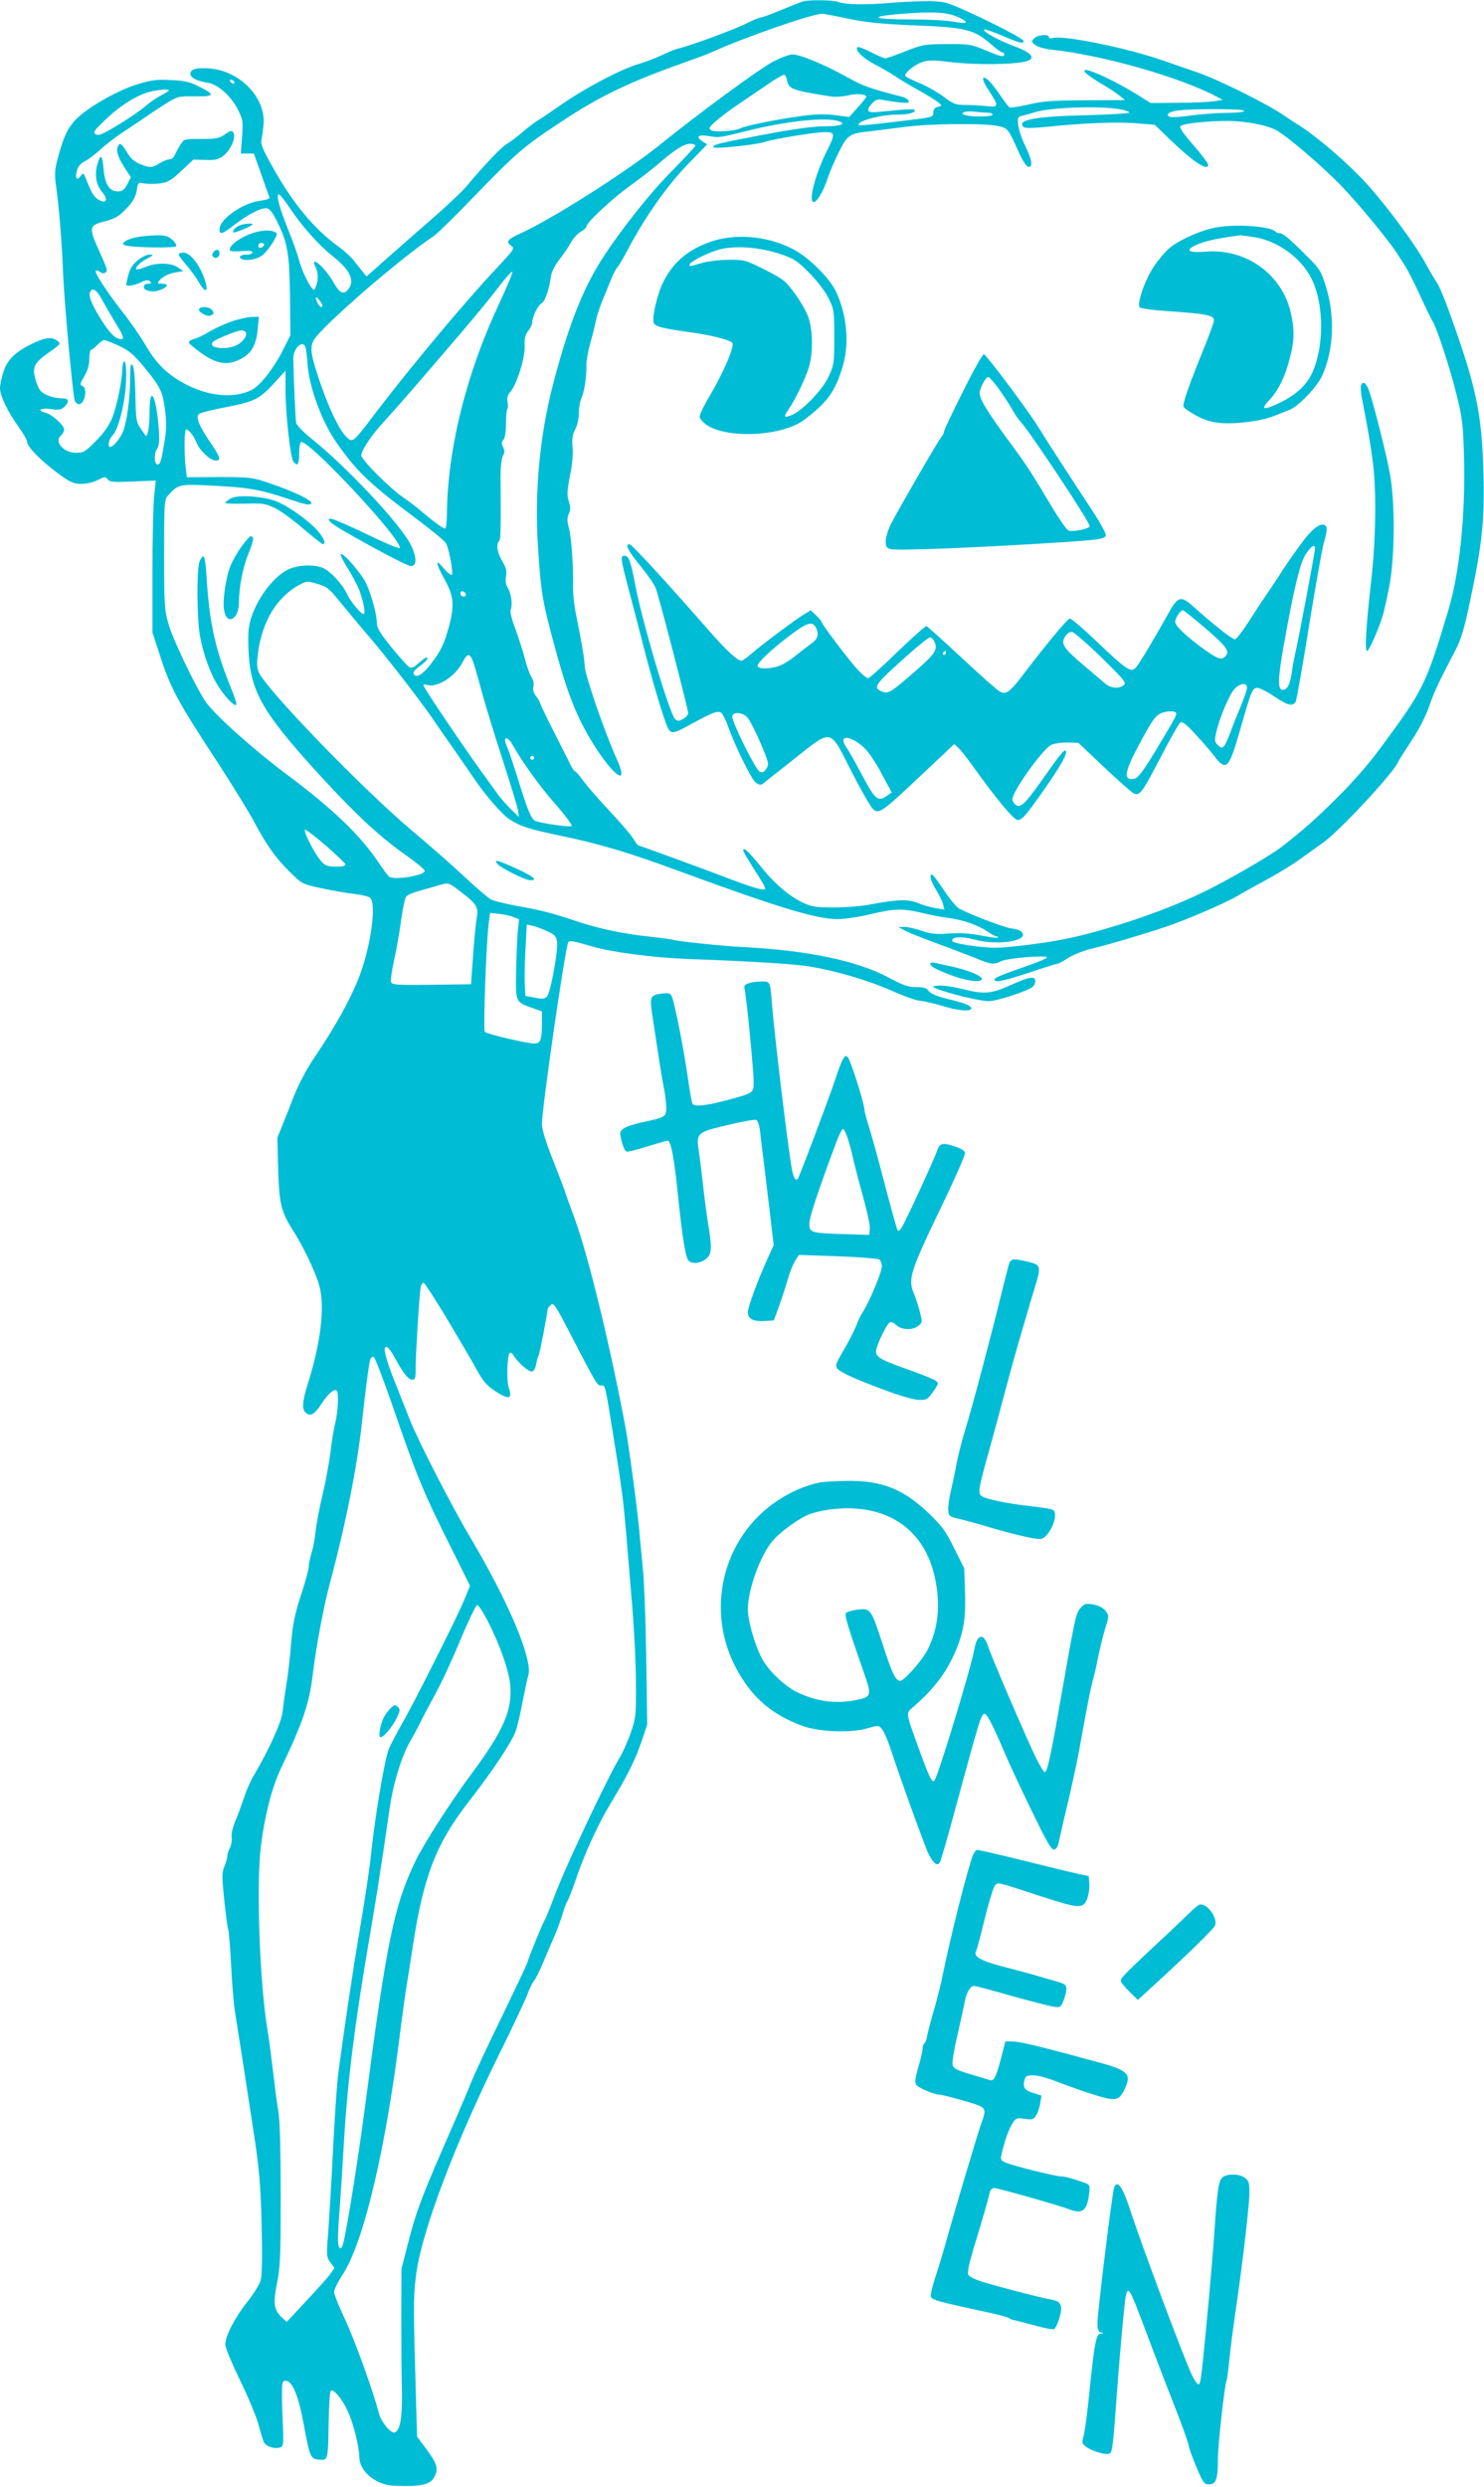 <?xml version="1.0" standalone="no"?>
<!DOCTYPE svg PUBLIC "-//W3C//DTD SVG 20010904//EN"
 "http://www.w3.org/TR/2001/REC-SVG-20010904/DTD/svg10.dtd">
<svg version="1.0" xmlns="http://www.w3.org/2000/svg"
 width="764pt" height="1280pt" viewBox="0 0 764 1280"
 preserveAspectRatio="xMidYMid meet">
<g transform="translate(0,1280) scale(0.1,-0.1)"
fill="#00bcd4" stroke="none">
<path d="M4135 12793 c-11 -3 -61 -23 -112 -44 -51 -21 -98 -39 -106 -39 -8 0
-41 -14 -73 -30 -56 -29 -280 -112 -352 -130 -18 -4 -56 -20 -85 -34 -29 -14
-82 -34 -118 -45 -96 -28 -291 -132 -416 -221 -43 -30 -89 -61 -103 -69 -14
-8 -50 -35 -80 -61 -30 -26 -67 -53 -81 -61 -25 -13 -117 -110 -207 -217 -23
-28 -104 -104 -179 -169 -74 -65 -181 -158 -236 -207 l-100 -89 -21 26 c-12
15 -32 40 -45 57 -13 17 -49 50 -80 72 -126 92 -234 222 -340 413 -48 85 -60
116 -55 135 3 14 8 50 11 81 11 134 -117 270 -270 286 -70 7 -107 -2 -107 -26
0 -21 33 -38 90 -47 54 -9 121 -70 156 -140 25 -51 26 -61 20 -140 l-6 -84 34
0 33 0 38 -107 c21 -60 40 -113 42 -119 2 -7 -16 -13 -47 -17 -90 -11 -210
-95 -210 -147 0 -30 16 -25 78 24 71 54 137 88 165 84 16 -2 31 -22 54 -69 54
-109 63 -163 66 -385 l2 -200 -38 -75 c-46 -92 -117 -183 -158 -204 -89 -47
-220 -36 -340 26 -96 50 -155 107 -212 207 -25 42 -76 116 -114 164 -81 103
-148 206 -140 215 4 3 13 0 21 -6 16 -13 36 -7 36 11 0 6 -18 51 -41 100 -53
119 -51 128 31 149 54 15 72 25 111 66 34 36 47 59 53 92 6 42 7 43 38 37 17
-3 54 -3 81 0 42 6 58 15 111 65 l62 58 61 -2 c48 -2 67 2 90 19 41 30 70 97
54 123 -7 11 -15 9 -42 -10 -30 -21 -45 -24 -123 -24 -88 0 -89 0 -107 -30
-11 -16 -23 -40 -29 -52 -5 -13 -17 -23 -27 -23 -10 0 -33 -9 -51 -20 -39 -24
-50 -25 -102 -4 -29 12 -48 29 -66 60 -28 48 -40 54 -49 25 -7 -23 6 -58 42
-112 l27 -41 -19 -37 c-16 -29 -26 -36 -49 -36 -43 0 -67 39 -73 119 -6 72
-17 77 -33 15 -14 -51 -4 -103 28 -140 32 -39 17 -61 -23 -35 -24 16 -33 32
-64 110 -11 27 -12 28 -26 10 -19 -27 -30 -11 -19 28 6 22 20 38 39 47 17 8
55 37 85 64 30 28 89 72 130 98 41 27 86 57 100 67 14 10 57 39 95 63 70 44
71 44 158 43 103 -1 107 8 23 50 -49 25 -75 31 -147 34 -75 4 -100 0 -176 -23
-97 -31 -234 -108 -300 -168 -50 -46 -74 -94 -103 -202 -19 -70 -20 -89 -11
-155 16 -117 30 -291 36 -450 7 -161 50 -625 60 -652 4 -10 13 -18 21 -18 31
0 47 83 18 94 -14 5 -12 12 10 50 18 30 26 59 26 90 0 25 4 46 9 46 5 0 19 11
32 25 13 13 29 25 35 25 6 0 40 -13 75 -29 52 -24 75 -43 127 -105 89 -108 99
-129 112 -228 8 -69 7 -103 -5 -173 -15 -90 -20 -105 -34 -105 -17 0 -19 54
-4 77 13 19 15 41 10 111 -13 169 -47 228 -47 80 0 -79 -11 -135 -22 -118 -2
3 -13 20 -26 38 -20 29 -23 45 -25 172 -2 91 -8 145 -15 152 -9 9 -12 -7 -12
-69 0 -100 -17 -226 -36 -273 -15 -36 -51 -80 -66 -80 -16 0 -8 40 12 60 21
21 45 96 60 186 13 78 13 194 0 194 -5 0 -10 -17 -10 -37 -1 -60 -26 -182 -50
-248 -17 -42 -40 -77 -84 -122 -57 -58 -65 -63 -104 -63 -66 0 -116 58 -77 90
8 7 15 20 15 30 0 22 -62 77 -95 86 -47 12 -27 26 26 19 40 -6 54 -4 70 11 27
25 24 44 -8 44 -50 0 -103 20 -119 45 -9 14 -20 43 -25 66 -12 50 2 75 64 119
71 50 72 51 51 67 -28 21 -66 16 -133 -18 -86 -43 -126 -83 -145 -148 -9 -30
-16 -65 -16 -78 0 -39 40 -123 92 -194 26 -37 48 -74 48 -83 0 -25 67 -93 153
-158 70 -51 84 -58 126 -58 27 0 63 8 85 20 36 18 40 18 51 3 10 -14 29 -15
129 -11 l118 5 -8 -76 c-5 -42 -9 -218 -9 -391 l0 -315 34 -104 c58 -182 88
-239 312 -581 69 -107 148 -235 175 -285 67 -126 113 -190 186 -262 63 -62 64
-63 163 -84 55 -12 130 -25 167 -29 37 -4 74 -13 83 -20 36 -30 3 -261 -61
-420 -45 -112 -119 -245 -224 -400 -42 -62 -80 -134 -109 -206 -10 -27 -33
-85 -51 -129 l-32 -80 4 -160 c5 -177 15 -220 74 -313 56 -87 122 -225 139
-293 28 -106 6 -292 -60 -499 -28 -89 -31 -130 -13 -148 24 -24 47 -12 82 42
34 53 67 82 80 69 11 -11 6 -110 -8 -165 -7 -29 -19 -98 -25 -153 -7 -55 -25
-154 -41 -220 -16 -66 -31 -148 -35 -183 -3 -34 -12 -84 -20 -110 -8 -26 -15
-58 -15 -72 0 -14 -18 -81 -41 -150 -32 -100 -42 -149 -50 -245 -5 -66 -16
-160 -24 -210 -8 -49 -17 -114 -20 -144 -6 -53 -68 -191 -145 -322 -18 -29
-43 -85 -55 -124 -13 -38 -33 -92 -45 -120 -12 -29 -20 -62 -17 -79 2 -16 -2
-41 -9 -55 -8 -14 -14 -34 -14 -44 0 -10 -7 -34 -15 -53 -13 -31 -13 -52 0
-176 8 -77 17 -144 20 -148 3 -5 10 -89 15 -187 5 -98 14 -205 20 -238 18
-111 69 -439 100 -645 25 -168 32 -249 37 -450 4 -166 2 -258 -5 -285 -7 -22
-37 -71 -68 -110 -64 -80 -114 -176 -114 -220 0 -17 33 -96 76 -185 42 -85 84
-188 95 -227 10 -40 23 -81 28 -92 12 -22 54 -35 83 -26 19 7 19 13 12 169 -4
110 -3 165 4 170 37 23 74 -51 103 -206 34 -184 37 -192 81 -196 47 -4 47 -4
50 195 2 83 6 155 11 159 13 13 56 -38 86 -101 29 -60 61 -188 61 -240 0 -73
86 -144 179 -147 144 -6 192 6 211 53 17 39 8 64 -46 137 l-47 63 -10 363 c-9
323 -8 376 7 482 32 224 202 672 435 1141 66 134 127 264 136 289 9 26 24 57
34 70 10 12 32 58 50 101 18 43 44 104 58 135 13 32 31 81 40 110 8 29 19 58
24 64 5 7 22 50 38 96 50 149 119 300 191 418 84 139 121 214 156 317 l26 78
-5 350 c-3 193 -11 395 -17 450 -5 55 -15 150 -20 210 -11 116 -54 436 -70
520 -79 422 -192 885 -261 1073 -27 72 -49 134 -49 137 0 3 -27 73 -60 157
-39 99 -60 165 -60 193 0 82 120 911 136 937 6 9 30 5 121 -22 99 -30 315 -58
493 -65 334 -12 557 -26 635 -40 140 -24 297 -71 415 -123 63 -28 131 -52 150
-53 19 -1 69 -13 110 -25 77 -25 150 -31 150 -14 0 15 -29 27 -120 49 -57 14
-89 28 -99 41 -10 16 -25 20 -64 20 -41 0 -67 9 -145 51 -161 85 -414 138
-742 155 -107 5 -357 31 -370 39 -3 1 -54 8 -115 15 -137 14 -267 42 -382 81
-115 39 -181 56 -307 78 -57 11 -115 25 -129 33 -14 7 -77 61 -139 119 -62 58
-180 162 -263 231 -257 216 -755 731 -793 819 -10 24 -10 48 -3 104 23 164
101 288 219 349 31 16 37 16 87 1 48 -14 60 -23 116 -93 35 -42 99 -120 144
-172 92 -107 259 -323 326 -419 24 -36 74 -108 111 -160 37 -53 84 -121 104
-151 64 -94 146 -189 187 -216 54 -36 101 -51 264 -85 193 -40 350 -86 593
-176 528 -194 723 -253 833 -253 34 0 109 11 167 25 127 30 164 31 272 6 46
-11 107 -23 137 -26 72 -10 147 -36 195 -69 21 -14 43 -26 49 -26 6 0 8 -2 5
-5 -3 -3 -43 2 -89 11 -58 11 -109 14 -165 10 -66 -5 -92 -2 -139 14 -32 11
-72 20 -89 20 l-31 -1 36 -19 c19 -10 91 -39 160 -64 68 -25 157 -59 198 -75
83 -35 96 -37 137 -17 32 16 234 32 234 19 0 -4 -37 -21 -83 -37 -154 -54
-187 -67 -187 -77 0 -18 46 -8 179 36 74 25 139 45 144 45 6 0 32 14 58 31 27
17 83 39 131 50 76 18 232 64 368 109 103 34 298 118 367 157 37 22 111 63
163 91 52 28 128 75 168 104 40 29 91 66 113 81 88 63 366 362 387 416 3 8 34
56 68 108 39 59 73 125 91 176 26 75 43 113 139 297 26 50 44 110 74 255 61
287 74 412 67 655 -8 306 -38 443 -174 820 -24 68 -53 136 -62 150 -10 14 -38
61 -62 105 -52 96 -194 288 -298 404 -98 109 -275 261 -369 316 -9 6 -37 24
-62 41 -83 58 -337 184 -442 220 -56 20 -141 49 -188 65 -184 64 -511 130
-562 113 -10 -3 -18 -1 -18 5 0 17 -57 13 -75 -6 -16 -16 -16 -18 4 -34 12
-10 47 -20 79 -24 265 -27 667 -142 857 -243 l30 -16 -45 -7 c-25 -4 -108 -8
-185 -8 l-141 -1 -74 46 c-41 26 -112 64 -156 85 -136 65 -152 44 -25 -31 36
-21 79 -49 94 -62 l29 -23 -204 -1 c-168 -1 -219 -4 -293 -22 -49 -11 -93 -18
-97 -15 -5 2 -26 30 -47 61 -21 31 -48 65 -59 76 -40 36 -41 10 -2 -49 54 -81
53 -89 -12 -81 -29 3 -78 6 -108 6 -50 0 -61 4 -114 44 -33 24 -90 56 -128 71
-37 15 -68 31 -68 36 0 18 53 59 92 71 30 9 60 9 127 0 97 -13 264 -16 360 -5
103 10 94 45 -22 87 -76 28 -166 78 -149 84 6 2 48 -13 93 -32 85 -37 109 -43
109 -27 0 11 -150 89 -300 157 -99 44 -110 47 -195 48 -49 0 -137 -4 -195 -9
-127 -11 -227 -9 -264 5 -27 10 -143 12 -181 3z m800 -82 c60 -28 48 -36 -31
-22 -32 6 -128 11 -213 11 -197 0 -226 14 -60 28 176 14 244 10 304 -17z
m-570 -7 c93 -19 167 -27 330 -34 280 -11 318 -20 410 -100 25 -22 50 -40 56
-40 5 0 9 -4 9 -10 0 -16 -17 -12 -98 22 -72 30 -84 32 -197 31 -114 0 -124
-2 -212 -36 -51 -21 -98 -37 -105 -37 -7 0 -41 14 -75 32 -34 17 -65 29 -69
25 -14 -14 27 -55 87 -87 35 -18 82 -45 104 -60 22 -15 78 -49 125 -75 47 -26
93 -55 103 -64 18 -15 18 -16 -5 -21 -16 -4 -23 -13 -23 -30 0 -24 -3 -24
-190 -46 -104 -13 -191 -21 -193 -19 -19 19 109 55 195 55 57 0 93 9 93 22 0
9 -39 7 -187 -8 -60 -6 -68 6 -32 45 17 18 28 22 53 17 17 -4 55 -9 85 -13 43
-4 53 -3 49 8 -3 8 -18 17 -34 21 -168 43 -201 55 -290 105 -112 62 -236 113
-275 113 -14 0 -57 -16 -95 -35 -65 -32 -392 -272 -594 -436 -170 -136 -544
-374 -708 -449 -69 -31 -79 -44 -52 -63 21 -15 20 -17 -75 -119 -160 -170
-430 -493 -610 -728 -129 -170 -128 -170 -160 -140 -36 33 -88 141 -133 270
-51 148 -58 190 -38 227 34 66 439 418 620 539 18 12 110 102 204 200 213 221
261 262 437 378 220 146 362 213 675 324 47 16 101 37 120 46 154 70 505 193
560 195 9 1 69 -11 135 -25z m-312 -322 c8 -40 32 -49 229 -79 21 -3 58 0 83
6 43 11 96 7 95 -8 -1 -3 -20 -28 -44 -54 l-44 -49 -71 9 c-50 7 -102 6 -174
-4 -110 -14 -292 -50 -317 -64 -28 -14 -134 -21 -150 -9 -13 9 -9 16 25 46 22
20 72 57 110 83 39 26 107 73 153 104 46 32 87 55 91 52 5 -2 11 -18 14 -33z
m-2848 -2 c3 -5 2 -10 -4 -10 -5 0 -13 5 -16 10 -3 6 -2 10 4 10 5 0 13 -4 16
-10z m-335 -45 c0 -2 -18 -14 -39 -25 -22 -11 -59 -36 -83 -57 -24 -21 -87
-64 -140 -96 -78 -47 -100 -57 -115 -48 -16 9 -10 18 54 79 75 71 162 125 229
141 44 10 94 13 94 6z m4888 -96 c35 -6 60 -15 55 -19 -4 -4 -105 -10 -223
-13 -262 -6 -357 -24 -321 -60 8 -8 43 -7 128 1 183 19 359 26 458 17 l90 -7
75 -73 c123 -118 200 -170 200 -132 0 6 -34 52 -76 100 -51 58 -74 91 -67 98
16 16 200 32 288 25 84 -6 165 -24 205 -46 55 -29 232 -180 333 -284 89 -92
251 -288 292 -354 6 -9 22 -35 37 -58 15 -23 51 -93 79 -155 29 -63 58 -123
66 -135 21 -34 92 -250 124 -384 27 -109 32 -148 36 -311 8 -298 -22 -597 -82
-794 -114 -380 -126 -404 -347 -703 -60 -82 -146 -180 -225 -258 -113 -112
-158 -152 -278 -247 -57 -46 -287 -179 -408 -237 -140 -68 -310 -132 -482
-183 -164 -49 -274 -72 -445 -92 -129 -15 -157 -16 -254 -4 -66 9 -111 19
-113 26 -8 22 47 26 113 8 121 -33 283 -7 245 38 -6 8 -30 17 -54 19 -36 5
-189 62 -267 101 -14 7 -49 48 -78 92 -29 44 -57 82 -62 83 -19 7 -9 -32 19
-77 16 -25 33 -59 36 -74 l7 -28 -43 7 c-24 4 -65 15 -91 26 -52 22 -107 20
-256 -8 -41 -8 -122 -14 -180 -14 -91 0 -114 4 -157 24 -73 34 -152 102 -225
195 -35 44 -70 81 -78 81 -14 0 -8 -12 70 -134 21 -33 38 -63 38 -68 0 -14
-53 0 -170 44 -165 63 -480 178 -486 178 -1 0 -13 17 -27 39 -14 21 -69 85
-123 142 -53 57 -113 125 -132 152 -18 26 -37 47 -41 47 -4 0 -14 15 -23 33
-9 17 -48 95 -87 172 -39 77 -71 144 -71 148 0 5 -9 20 -20 34 -13 17 -18 33
-14 49 4 14 0 34 -9 48 -9 13 -25 57 -35 97 -11 41 -33 110 -49 154 -20 52
-28 87 -23 100 10 26 1 84 -17 112 -9 14 -12 33 -8 56 5 28 1 45 -19 79 -27
46 -33 87 -16 104 8 8 9 59 7 336 0 45 5 88 12 102 10 18 10 28 1 45 -9 18 -9
26 2 38 8 10 13 42 13 84 0 37 3 70 7 74 4 4 4 21 1 37 -4 21 0 35 14 51 33
37 77 175 74 235 -2 40 3 58 18 79 12 14 21 34 21 43 0 29 29 89 48 99 18 10
39 70 49 142 3 21 21 56 44 85 21 27 48 66 59 87 12 21 34 46 51 55 16 9 29
22 29 28 0 19 134 144 221 206 46 33 109 81 139 107 90 78 141 111 172 111 15
0 28 -4 28 -9 0 -5 -53 -62 -118 -128 -115 -115 -271 -312 -367 -463 -96 -151
-173 -348 -249 -643 -68 -263 -95 -553 -76 -836 15 -230 21 -268 85 -506 70
-260 122 -387 221 -537 99 -148 159 -176 100 -46 -63 139 -166 438 -166 482 0
31 -19 141 -46 271 -8 39 -14 97 -14 130 3 105 -8 259 -21 307 -10 37 -10 52
-1 73 10 21 10 36 0 66 -10 33 -8 56 6 129 12 55 17 112 14 147 -4 44 -1 66
13 93 11 20 19 55 19 83 0 27 6 63 14 80 15 33 26 105 25 171 0 21 9 70 20
110 11 39 24 91 29 116 5 25 20 70 32 100 13 30 32 78 43 105 10 28 26 57 33
66 8 9 27 40 43 70 99 190 213 352 333 475 l89 91 -27 17 c-35 24 -16 36 39
25 46 -8 51 -8 187 26 206 52 413 74 478 51 42 -14 11 -26 -73 -26 -57 0 -159
-14 -319 -44 -235 -45 -260 -51 -252 -64 6 -10 220 13 266 28 54 17 257 50
306 50 54 0 55 -8 13 -93 -61 -119 -99 -267 -70 -267 17 0 49 54 71 119 11 35
39 99 60 141 44 87 54 94 165 105 33 4 112 14 175 22 127 17 411 20 480 4 49
-11 51 -14 101 -126 21 -48 42 -81 52 -83 26 -5 21 33 -14 106 -18 35 -34 84
-37 108 -4 41 -3 43 24 49 16 4 45 12 64 18 77 24 327 33 428 16z m647 -9 c4
-6 -28 -10 -87 -11 -51 0 -133 -6 -183 -13 -49 -7 -98 -11 -108 -8 -31 8 -12
27 34 33 77 10 337 10 344 -1z m-1319 -10 c13 0 24 -4 24 -10 0 -11 -101 -13
-138 -3 -39 10 -3 25 47 18 24 -3 54 -5 67 -5z m-3596 -488 c65 -97 151 -193
220 -248 93 -73 119 -128 82 -174 -23 -28 -43 -19 -72 32 -48 86 -132 155 -93
78 14 -29 11 -75 -7 -109 -10 -18 -62 81 -80 149 -6 25 -31 96 -56 157 -46
114 -64 183 -48 183 5 0 29 -31 54 -68z m1080 -494 c-169 -359 -266 -749 -269
-1080 -1 -43 -4 -78 -9 -78 -11 0 -49 27 -112 80 -30 26 -77 62 -104 80 -69
47 -216 194 -216 217 0 25 51 101 111 167 59 64 141 158 268 306 198 230 262
307 328 393 37 49 69 84 71 78 2 -6 -29 -79 -68 -163z m-2045 20 c16 -29 48
-84 71 -122 45 -72 48 -88 14 -79 -26 7 -60 48 -105 124 -38 65 -51 102 -40
118 13 23 33 9 60 -41z m1121 -5 c15 -20 18 -33 7 -33 -5 0 -13 11 -20 25 -13
29 -6 33 13 8z m-72 -245 c3 -13 7 -48 9 -78 7 -117 72 -296 147 -404 105
-151 169 -213 418 -399 73 -55 139 -109 147 -121 16 -25 40 -154 31 -164 -4
-4 -23 11 -41 33 -46 54 -44 30 5 -59 47 -86 51 -132 20 -245 -25 -89 -40
-120 -92 -188 -42 -55 -75 -74 -88 -52 -6 8 5 22 31 41 21 15 39 33 39 39 0
12 -14 4 -57 -34 -14 -12 -26 -16 -36 -10 -8 4 -49 50 -91 101 -59 73 -76 101
-76 126 0 43 -26 140 -54 202 -24 52 -120 163 -132 152 -3 -4 13 -36 36 -72
23 -37 50 -88 60 -114 22 -59 34 -122 22 -122 -14 0 -67 64 -85 102 -22 50
-85 118 -124 135 -48 20 -130 16 -180 -8 -87 -42 -184 -184 -201 -295 -5 -27
-5 -94 -1 -149 14 -197 83 -309 397 -649 170 -183 289 -292 420 -383 51 -36
91 -70 89 -76 -8 -24 -156 -47 -183 -29 -6 4 -30 36 -54 72 -95 142 -237 278
-478 458 -173 129 -376 312 -417 376 -58 92 -164 314 -187 393 -21 73 -23 97
-23 359 0 268 1 283 20 304 53 59 57 60 242 50 177 -9 237 -20 391 -72 70 -24
95 -29 104 -20 14 14 -88 63 -222 108 -80 27 -95 29 -251 29 l-167 -1 -6 51
c-9 74 -7 195 2 195 14 0 39 -32 55 -70 17 -41 70 -90 98 -90 29 0 23 18 -26
90 -60 88 -79 134 -61 149 8 7 71 23 141 36 146 28 172 42 250 127 l55 61 0
-99 c0 -124 25 -351 41 -370 21 -26 29 -15 29 40 0 30 4 57 9 61 34 20 523
-503 509 -545 -2 -6 -77 26 -168 70 -91 44 -174 80 -184 80 -19 0 -19 -1 -1
-20 23 -25 380 -220 409 -223 32 -3 33 44 2 107 -51 105 -330 403 -513 549
-40 32 -75 68 -78 80 -4 18 -12 199 -15 331 -1 57 54 103 64 54z m824 -1266
c2 -7 -3 -12 -12 -12 -9 0 -16 7 -16 16 0 17 22 14 28 -4z m31 -331 c6 -10 27
-79 46 -152 20 -74 69 -236 110 -360 40 -125 77 -244 81 -265 l6 -39 -39 38
c-22 21 -52 55 -67 75 -14 20 -54 75 -88 122 -94 130 -298 432 -298 443 0 5 7
6 16 3 51 -19 147 41 185 115 22 43 33 48 48 20z m209 -442 c48 -87 140 -215
222 -308 50 -57 87 -107 83 -112 -8 -7 -152 13 -185 26 -23 9 -39 48 -88 205
-23 74 -48 150 -56 168 -8 18 -14 37 -14 42 0 21 22 9 38 -21z m112 -69 c0 -5
-4 -10 -10 -10 -5 0 -10 5 -10 10 0 6 5 10 10 10 6 0 10 -4 10 -10z m-1071
-453 c52 -45 96 -88 99 -94 2 -9 -11 -13 -48 -13 -42 0 -55 5 -74 25 -35 38
-100 165 -84 165 7 -1 55 -38 107 -83z m703 -244 c70 -53 82 -74 73 -122 -4
-20 -13 -106 -19 -191 l-11 -155 -203 -3 c-178 -2 -203 0 -209 14 -3 8 4 59
16 112 12 54 28 146 36 206 8 60 20 115 26 122 6 8 34 20 63 28 28 8 74 21
101 29 57 16 51 18 127 -40z m261 -122 l29 -11 -7 -73 c-3 -39 -7 -132 -8
-205 -2 -151 -4 -148 86 -180 l47 -17 0 -60 c0 -86 -7 -105 -39 -105 -38 0
-243 48 -255 60 -9 9 7 468 21 566 l6 46 46 -5 c25 -2 59 -10 74 -16z m174
-73 c42 -20 48 -27 51 -58 4 -54 -34 -260 -52 -278 -12 -13 -24 -14 -63 -6
l-48 9 -3 50 c-2 28 -1 110 3 184 l7 133 29 -6 c16 -3 50 -16 76 -28z m-523
-1983 c56 -94 125 -210 152 -259 42 -77 57 -94 108 -128 67 -43 85 -37 65 21
-12 35 -8 165 5 178 5 4 13 -1 20 -12 20 -35 78 -86 95 -83 9 2 18 17 21 38 4
20 10 41 14 48 5 8 45 216 46 239 0 1 7 9 15 17 14 14 23 2 90 -127 149 -287
149 -287 170 -287 22 0 19 14 66 -280 42 -260 48 -310 63 -485 8 -99 23 -272
32 -385 9 -113 18 -284 18 -380 1 -165 0 -179 -26 -255 -15 -44 -43 -107 -63
-139 -59 -99 -274 -553 -321 -680 -25 -65 -51 -131 -59 -145 -15 -28 -78 -180
-90 -221 -4 -13 -64 -139 -132 -280 -69 -140 -138 -289 -155 -330 -16 -41 -58
-140 -93 -220 -158 -360 -189 -440 -228 -590 l-40 -155 -1 -240 c0 -132 1
-303 3 -380 3 -143 -8 -213 -37 -223 -20 -6 -71 56 -82 101 -28 110 -126 381
-175 484 -30 64 -55 126 -55 138 0 12 20 53 45 91 110 170 225 661 300 1284 8
63 19 142 24 175 6 33 22 135 36 228 56 365 120 529 290 748 115 147 216 298
238 355 9 23 25 90 36 150 12 60 25 124 31 143 23 82 -102 378 -300 711 -93
156 -266 493 -309 601 -16 41 -50 126 -75 189 -52 129 -68 196 -45 188 8 -2
25 -24 38 -49 43 -80 73 -119 92 -119 17 0 19 8 19 63 0 70 19 379 26 415 3
13 10 22 16 20 5 -2 56 -80 112 -173z m-276 -451 c134 -389 159 -449 321 -772
l81 -163 -32 -77 c-37 -89 -258 -529 -323 -641 -24 -42 -53 -97 -63 -121 -21
-47 -73 -357 -92 -545 -6 -60 -31 -229 -56 -375 -40 -235 -81 -513 -113 -755
-6 -44 -18 -215 -26 -380 -8 -165 -20 -358 -25 -430 -10 -125 -9 -131 11 -158
l21 -29 -23 -32 c-12 -17 -68 -79 -123 -138 l-100 -107 -22 20 c-44 42 -49 72
-28 178 17 84 19 142 19 456 0 236 -4 384 -12 430 -7 39 -19 133 -28 210 -9
77 -20 165 -26 196 -42 244 -61 763 -35 965 20 156 56 294 99 386 118 248 148
338 167 488 17 144 56 351 88 471 82 306 142 607 166 834 20 183 36 302 43
321 3 8 11 13 17 11 6 -2 48 -111 94 -243z m493 -1116 c65 -128 109 -255 116
-331 11 -127 -35 -233 -195 -449 -109 -146 -248 -363 -292 -453 -112 -233
-149 -414 -260 -1260 -36 -279 -101 -681 -116 -720 -12 -30 -24 -14 -24 34 0
26 4 104 10 172 5 68 14 210 20 314 18 316 55 614 135 1080 14 83 32 191 40
240 7 50 20 135 29 190 8 55 22 150 31 212 19 136 63 278 110 358 19 33 42 76
51 95 9 19 42 82 74 140 32 58 91 185 131 283 41 97 79 177 86 177 7 0 31 -37
54 -82z"/>
<path d="M6238 11625 c-79 -20 -177 -66 -220 -104 -21 -18 -56 -60 -78 -93
-46 -69 -89 -193 -72 -210 6 -6 68 -14 139 -19 198 -13 243 -21 243 -47 0 -9
-23 -73 -51 -142 -77 -189 -112 -289 -106 -303 3 -7 32 -28 66 -46 45 -24 79
-34 128 -38 82 -6 207 10 271 36 26 10 61 24 79 31 46 17 142 117 169 175 61
133 68 310 19 464 -25 79 -32 90 -104 160 -88 88 -116 111 -134 111 -7 0 -17
4 -22 9 -33 30 -228 40 -327 16z m222 -46 c118 -19 237 -105 291 -211 68 -133
67 -364 -1 -498 -28 -55 -81 -103 -154 -139 -89 -44 -110 -42 -64 7 47 48 84
122 108 218 23 87 25 135 9 217 -38 207 -227 349 -440 332 -84 -7 -109 4 -62
29 47 24 113 39 238 55 6 0 39 -4 75 -10z"/>
<path d="M3656 11555 c-114 -40 -191 -105 -241 -206 -30 -58 -59 -181 -50
-209 6 -20 43 -30 190 -50 106 -15 202 -39 215 -54 13 -17 -45 -153 -116 -273
-31 -51 -54 -100 -52 -110 2 -9 18 -27 36 -40 109 -73 393 -58 504 28 120 91
158 145 197 275 34 116 22 260 -34 381 -32 70 -140 178 -221 220 -130 69 -299
84 -428 38z m354 -60 c78 -26 91 -34 156 -99 43 -44 81 -94 100 -131 28 -58
29 -65 29 -200 0 -133 -1 -143 -29 -203 -32 -70 -140 -181 -195 -200 -36 -13
-38 -8 -10 33 35 52 86 158 103 214 23 77 21 197 -4 263 -11 29 -42 83 -70
120 -45 62 -58 72 -152 120 -101 50 -105 52 -188 51 -47 0 -109 -8 -139 -17
-64 -19 -61 -18 -61 -8 0 13 76 53 139 74 80 26 209 19 321 -17z"/>
<path d="M4958 10786 c-54 -107 -98 -200 -98 -207 0 -7 -6 -20 -14 -28 -16
-19 -227 -383 -262 -453 -13 -27 -24 -64 -24 -83 0 -29 4 -36 27 -41 35 -9
456 8 873 35 197 13 226 17 233 35 3 8 -27 63 -66 123 -117 178 -231 353 -280
433 -52 85 -267 372 -282 377 -5 2 -54 -84 -107 -191z m183 14 c24 -33 54 -79
67 -102 13 -24 33 -54 46 -68 48 -51 356 -516 356 -537 0 -15 -92 -33 -111
-22 -9 5 -44 55 -78 111 -102 172 -139 229 -205 318 -137 185 -178 253 -172
284 7 33 32 76 45 76 4 0 28 -27 52 -60z"/>
<path d="M7007 10817 c-3 -8 -1 -36 4 -63 59 -305 69 -391 69 -572 0 -114 -7
-246 -19 -355 -28 -244 -36 -377 -23 -377 10 0 58 108 80 180 6 19 22 87 34
150 29 147 31 430 4 580 -19 107 -91 388 -111 438 -15 34 -29 41 -38 19z"/>
<path d="M6735 10048 c-25 -28 -81 -106 -125 -172 -43 -67 -88 -134 -100 -151
-12 -16 -48 -72 -80 -122 -33 -51 -65 -93 -73 -93 -14 0 -112 78 -206 162 -71
65 -85 62 -135 -27 -74 -133 -145 -251 -164 -275 -28 -35 -45 -24 -201 124
-73 70 -138 125 -144 123 -14 -4 -127 -141 -229 -275 -79 -105 -97 -119 -132
-100 -13 7 -101 85 -195 173 -95 88 -176 161 -181 163 -5 2 -72 -58 -149 -132
-77 -75 -145 -136 -152 -136 -7 0 -29 18 -50 40 -43 45 -189 238 -189 249 0 4
-13 19 -28 34 l-28 26 -34 -20 c-44 -27 -211 -151 -269 -201 -24 -21 -48 -38
-53 -38 -22 0 -74 48 -171 158 -214 245 -391 437 -404 440 -29 7 -10 -33 53
-109 36 -44 72 -96 80 -116 13 -30 162 -603 167 -642 1 -8 -10 -21 -25 -30
-22 -13 -29 -13 -42 -2 -28 24 -169 497 -206 693 -23 122 -33 148 -55 148 -23
0 -21 -13 30 -205 7 -27 37 -140 65 -250 54 -210 111 -399 130 -434 15 -29 29
-27 117 22 112 61 140 72 157 58 7 -6 24 -39 36 -74 38 -103 115 -261 139
-282 15 -13 26 -16 36 -10 7 6 80 63 162 128 201 159 182 163 299 -68 51 -99
101 -186 113 -193 29 -20 48 -6 246 181 l168 158 22 -21 c13 -12 49 -58 81
-103 109 -153 204 -267 223 -267 23 0 43 23 143 166 84 121 116 179 104 191
-7 7 -27 -17 -122 -152 -87 -122 -109 -143 -132 -129 -9 6 -19 19 -20 28 -7
33 153 258 199 282 16 8 52 13 85 13 l56 -2 132 -125 c72 -68 141 -129 153
-135 31 -14 43 3 143 195 45 87 88 162 96 169 10 8 27 -4 74 -55 34 -36 77
-85 95 -109 70 -91 80 -81 144 143 54 188 59 200 85 200 12 0 52 -21 89 -46
69 -46 93 -51 108 -24 4 8 36 185 69 394 34 208 68 399 76 425 21 70 19 91
-10 91 -16 0 -39 -17 -71 -52z m35 -70 c1 -15 -85 -469 -101 -538 -6 -25 -15
-71 -19 -103 -9 -61 -23 -87 -46 -87 -27 0 -26 54 5 228 53 297 84 426 114
471 27 41 47 53 47 29z m-561 -414 c108 -93 124 -117 99 -142 -20 -20 -37 -14
-107 35 -89 64 -151 122 -151 142 0 19 27 61 39 61 5 0 58 -43 120 -96z
m-2009 7 c18 -34 11 -59 -22 -82 -18 -13 -53 -40 -78 -60 -25 -21 -62 -45 -82
-53 -47 -20 -118 -21 -118 -2 0 16 71 83 155 147 99 76 126 85 145 50z m1471
-155 c121 -119 130 -130 113 -143 -26 -19 -65 -15 -95 10 -14 12 -65 55 -113
96 -102 86 -116 109 -92 146 11 16 25 25 36 23 10 -2 78 -61 151 -132z m-859
79 c17 -39 0 -63 -109 -157 -114 -99 -130 -109 -159 -98 -54 21 -44 34 126
186 58 52 111 94 118 94 7 0 18 -11 24 -25z m58 -55 c0 -5 -5 -10 -11 -10 -5
0 -7 5 -4 10 3 6 8 10 11 10 2 0 4 -4 4 -10z m1550 -179 c0 -10 -14 -52 -31
-92 -17 -41 -42 -103 -55 -139 -32 -82 -39 -89 -64 -65 -17 17 -18 26 -9 64
16 73 68 197 94 225 29 31 65 35 65 7z m-366 -129 c6 -10 1 -19 -108 -201 -56
-92 -86 -133 -102 -137 -61 -16 -58 28 14 162 69 130 85 154 114 171 26 14 74
17 82 5z m-2206 -24 c11 -13 42 -72 67 -131 44 -104 45 -110 30 -133 -13 -20
-19 -22 -35 -14 -21 11 -140 251 -140 281 0 28 51 25 78 -3z m601 -156 c22
-21 62 -80 90 -134 l52 -96 -23 -16 c-48 -34 -61 -24 -128 102 -34 64 -71 130
-82 145 -47 67 18 66 91 -1z"/>
<path d="M1188 10235 c-16 -9 -28 -19 -28 -23 0 -4 45 -5 100 -4 89 3 105 1
152 -21 29 -13 95 -61 147 -106 52 -44 98 -81 103 -81 19 0 5 33 -29 71 -49
54 -152 127 -213 150 -70 26 -197 34 -232 14z"/>
<path d="M1246 9991 c-20 -27 -45 -70 -56 -95 -26 -57 -46 -189 -36 -238 14
-78 76 -46 76 41 1 82 19 177 49 252 28 70 31 89 11 89 -4 0 -24 -22 -44 -49z"/>
<path d="M1028 9913 c-16 -39 -15 -289 1 -383 18 -99 56 -203 97 -265 37 -57
81 -101 90 -92 4 3 -7 39 -24 79 -82 200 -114 341 -128 571 -3 59 -10 110 -15
113 -5 3 -14 -7 -21 -23z"/>
<path d="M2012 4010 c-12 -11 -28 -33 -36 -48 -19 -37 -29 -102 -17 -102 17 0
60 52 83 98 18 38 19 46 6 58 -12 12 -17 12 -36 -6z"/>
<path d="M1234 11640 c-23 -9 -39 -28 -32 -36 5 -5 98 34 98 41 0 8 -43 4 -66
-5z"/>
<path d="M1333 11609 c-75 -14 -164 -74 -148 -99 2 -4 29 -5 60 -2 37 3 55 1
55 -7 0 -6 -13 -11 -29 -11 -36 0 -49 -16 -21 -25 27 -9 81 3 104 24 32 28 79
102 70 111 -16 14 -48 18 -91 9z m27 -68 c0 -5 -7 -11 -15 -15 -9 -3 -15 0
-15 9 0 8 7 15 15 15 8 0 15 -4 15 -9z"/>
<path d="M701 11579 c-25 -5 -51 -15 -60 -23 -12 -13 -11 -15 10 -20 53 -11
249 -13 256 -3 3 6 -6 21 -21 34 -22 19 -38 23 -84 22 -31 -1 -77 -5 -101 -10z"/>
<path d="M1100 11504 c-9 -10 -10 -18 -2 -26 12 -12 32 -2 32 17 0 21 -16 26
-30 9z"/>
<path d="M920 11491 c0 -6 18 -30 40 -56 22 -25 52 -66 66 -91 36 -62 51 -43
23 30 -26 71 -72 126 -105 126 -13 0 -24 -4 -24 -9z"/>
<path d="M709 11460 c-26 -20 -40 -43 -48 -74 -6 -25 -11 -47 -11 -50 0 -12
40 -6 75 11 27 13 38 14 47 5 9 -9 7 -12 -10 -12 -25 0 -30 -25 -6 -34 24 -9
50 -7 79 6 32 15 32 28 -1 28 -23 0 -25 2 -14 16 19 22 50 37 89 43 l35 6 -30
20 c-36 24 -113 24 -168 0 -21 -9 -41 -14 -44 -11 -8 9 19 36 57 56 33 18 34
19 11 20 -14 0 -42 -13 -61 -30z"/>
<path d="M1025 11210 c-8 -13 39 -42 59 -34 19 7 20 16 4 32 -14 14 -54 16
-63 2z"/>
<path d="M1187 11144 c-37 -14 -89 -38 -115 -54 -26 -16 -60 -32 -75 -35 -15
-4 -26 -12 -24 -19 2 -6 32 -31 66 -55 80 -56 134 -63 201 -28 55 28 80 73 87
157 l6 60 -39 -1 c-22 -1 -70 -12 -107 -25z m78 -54 c10 -16 -13 -49 -46 -66
-55 -28 -154 -15 -122 17 14 14 124 58 145 59 9 0 20 -4 23 -10z"/>
<path d="M2561 8354 c17 -21 143 -84 169 -84 40 0 19 18 -69 59 -98 45 -122
51 -100 25z"/>
<path d="M4790 7841 c0 -14 21 -26 94 -55 81 -32 160 -44 170 -27 10 15 -61
46 -150 66 -38 8 -79 18 -91 20 -13 3 -23 1 -23 -4z"/>
<path d="M5200 7729 c-99 -44 -134 -47 -248 -18 -45 11 -98 19 -119 17 -37 -3
-37 -4 -13 -15 55 -24 228 -66 270 -65 43 0 201 52 227 74 7 6 13 19 13 29 0
28 -32 23 -130 -22z"/>
<path d="M3851 7739 c-18 -7 -22 -14 -17 -32 9 -37 46 -415 46 -473 0 -60 3
-58 -150 -99 -100 -26 -155 -31 -165 -15 -3 5 -15 69 -25 142 -24 163 -69 386
-82 412 -8 15 -18 17 -50 13 -61 -8 -64 -15 -50 -110 37 -244 53 -346 62 -387
5 -25 9 -64 10 -88 0 -50 -4 -52 -122 -77 -43 -9 -87 -24 -98 -33 -20 -16 -21
-21 -9 -66 6 -26 17 -50 24 -52 6 -3 55 9 107 26 52 16 100 30 105 30 17 0 33
-82 53 -279 22 -210 37 -306 51 -333 13 -24 60 -23 93 3 31 24 33 52 11 185
-8 50 -19 135 -25 190 -6 54 -15 131 -21 170 -16 105 -15 106 146 144 74 18
141 30 148 27 8 -3 16 -27 20 -59 3 -29 12 -107 21 -173 8 -66 22 -186 32
-266 l17 -147 -31 -68 c-55 -123 -102 -251 -102 -277 0 -34 28 -49 87 -45 l47
3 29 80 c16 44 35 105 44 135 8 30 24 70 35 89 l21 33 201 -7 c111 -4 207 -12
214 -17 6 -6 12 -21 12 -35 0 -29 -64 -182 -97 -233 -12 -19 -28 -51 -34 -70
-7 -18 -28 -61 -47 -95 -57 -99 -61 -107 -55 -122 8 -20 75 -52 238 -113 82
-31 157 -53 184 -54 42 -1 46 2 75 42 29 42 30 44 13 57 -10 7 -67 30 -125 51
-154 54 -182 69 -182 99 0 28 53 139 71 150 6 4 21 -2 33 -14 28 -26 86 -28
115 -3 20 16 20 19 6 73 -8 31 -22 73 -30 92 -32 77 -21 111 159 484 59 123
106 231 104 240 -2 12 -23 24 -57 35 -59 19 -75 14 -87 -25 -11 -35 -164 -368
-182 -394 -11 -18 -17 -21 -22 -11 -4 7 -33 112 -65 233 -31 121 -68 254 -81
295 -13 41 -24 82 -24 91 0 29 -71 254 -85 268 -11 11 -15 9 -28 -15 -8 -16
-25 -60 -37 -99 -29 -88 -186 -505 -193 -512 -14 -13 -25 12 -35 79 -28 185
-84 657 -98 823 -9 116 -8 115 -57 114 -23 0 -53 -5 -66 -10z m513 -796 c9
-27 23 -79 31 -118 9 -38 32 -126 51 -194 19 -69 34 -138 32 -155 l-3 -31
-129 4 c-173 5 -181 8 -179 57 1 34 51 183 139 417 14 37 29 67 34 67 5 0 15
-21 24 -47z"/>
<path d="M5191 6283 c-6 -21 -21 -83 -35 -138 -49 -202 -155 -603 -186 -700
-17 -55 -37 -134 -45 -175 -7 -41 -21 -106 -30 -144 -9 -38 -15 -83 -13 -100
3 -29 7 -32 58 -43 30 -7 100 -26 155 -43 122 -36 226 -60 259 -60 46 0 103
130 66 150 -8 5 -60 13 -115 19 -118 13 -234 37 -253 53 -18 16 -14 41 43 243
26 94 64 235 85 315 21 80 61 224 90 320 28 96 58 198 67 226 22 75 17 87 -42
100 -85 20 -93 19 -104 -23z"/>
<path d="M4220 5171 c-72 -15 -147 -47 -215 -92 -289 -191 -379 -574 -207
-879 79 -140 174 -221 328 -280 83 -32 250 -40 336 -15 61 17 62 17 79 -4 10
-12 27 -52 40 -89 49 -151 182 -518 199 -552 27 -52 46 -66 59 -43 5 10 33
104 61 208 148 544 151 555 170 555 12 0 44 -64 100 -195 23 -55 86 -191 141
-303 79 -163 102 -203 116 -200 12 2 21 17 26 48 5 25 27 120 49 211 21 92 48
215 58 275 33 186 58 313 69 347 5 17 17 70 26 117 10 46 26 111 36 144 19 59
19 61 1 86 -13 16 -33 27 -63 33 -39 6 -46 5 -66 -18 -25 -29 -26 -34 -114
-535 -39 -223 -58 -310 -70 -310 -5 0 -25 32 -44 71 -44 87 -241 546 -250 582
-4 14 -14 32 -22 39 -20 16 -38 -8 -47 -60 -17 -96 -188 -657 -206 -676 -12
-12 -27 20 -83 174 -66 183 -64 172 -25 206 113 99 177 185 224 303 36 89 47
162 42 293 l-4 117 -52 104 c-43 88 -63 114 -129 178 -133 127 -242 170 -423
168 -58 -1 -121 -5 -140 -8z m246 -142 c184 -33 308 -159 348 -352 29 -139 16
-258 -38 -366 -28 -55 -121 -161 -142 -161 -23 0 -42 40 -89 186 -60 184 -63
188 -128 181 -28 -4 -55 -11 -61 -17 -10 -10 7 -66 95 -318 38 -109 35 -116
-50 -132 -102 -19 -195 -6 -294 40 -68 32 -154 115 -187 180 -37 73 -70 191
-70 249 0 101 66 282 130 354 43 50 145 121 194 137 87 28 202 36 292 19z"/>
<path d="M5009 3253 c-28 -70 -119 -434 -157 -623 -8 -41 -28 -120 -44 -175
-16 -55 -32 -115 -35 -133 -3 -18 -9 -35 -14 -38 -5 -3 -9 -14 -9 -25 0 -12
-10 -55 -22 -96 -16 -55 -19 -79 -11 -91 10 -17 94 -52 123 -52 8 0 63 -14
123 -31 121 -36 119 -32 86 -125 -23 -68 -128 -421 -171 -574 -16 -58 -42
-147 -59 -197 -17 -51 -29 -100 -27 -110 3 -18 30 -26 272 -78 66 -14 125 -29
130 -34 6 -5 22 -11 36 -13 14 -3 61 -15 104 -27 44 -12 85 -20 92 -17 7 3 20
28 28 57 19 64 10 86 -42 95 -45 7 -274 66 -356 92 -33 10 -64 25 -70 34 -7
12 0 48 27 140 50 163 74 247 81 281 4 17 13 27 25 27 18 0 332 -89 384 -109
69 -27 93 -9 104 78 5 45 4 48 -23 58 -65 23 -102 33 -123 33 -28 0 -252 56
-286 72 -29 13 -28 13 0 113 8 28 24 65 35 84 20 32 23 33 66 27 38 -5 46 -3
58 17 8 12 18 40 21 63 l7 40 -42 13 c-45 13 -55 28 -46 66 5 21 12 25 46 25
22 0 74 -14 117 -31 43 -17 127 -47 186 -66 125 -39 139 -37 171 35 31 68 9
89 -135 128 -289 79 -408 108 -444 108 l-39 1 -23 -89 c-24 -93 -36 -117 -56
-111 -7 2 -51 16 -99 30 -72 21 -89 30 -94 49 -3 12 8 81 25 152 16 71 33 147
37 169 7 47 29 85 48 85 8 0 93 -22 189 -50 97 -27 194 -52 216 -56 40 -6 41
-5 56 29 8 20 15 48 15 61 0 22 -7 27 -57 41 -32 9 -78 22 -103 30 -25 7 -83
23 -130 35 -149 37 -193 60 -174 91 3 5 23 80 44 166 21 86 45 163 53 171 17
16 0 20 243 -59 187 -61 210 -62 230 -13 8 20 14 55 12 77 l-3 42 -60 13 c-33
7 -159 38 -280 68 -121 30 -226 54 -233 54 -7 0 -17 -12 -23 -27z"/>
<path d="M6129 2961 c-20 -20 -91 -88 -159 -151 -169 -157 -200 -189 -200
-203 0 -7 20 -32 44 -56 l44 -43 63 58 c188 171 329 309 335 326 12 40 -39
111 -78 107 -7 -1 -29 -18 -49 -38z"/>
<path d="M6295 1596 c-21 -15 -29 -65 -44 -296 -5 -74 -17 -211 -25 -305 -42
-447 -44 -465 -57 -465 -5 0 -18 19 -30 42 -37 73 -262 674 -325 868 -35 108
-63 144 -78 103 -10 -25 -86 -644 -86 -697 0 -34 4 -46 18 -49 16 -4 16 -5 0
-6 -25 -1 -33 -45 -58 -286 -11 -116 -26 -225 -32 -244 -9 -31 -8 -36 13 -52
27 -21 92 -42 117 -37 19 4 21 23 41 298 17 233 41 490 47 516 13 51 20 39
104 -186 32 -85 94 -248 139 -362 45 -114 81 -215 81 -225 1 -10 18 -58 39
-108 35 -83 40 -90 66 -90 36 0 46 30 45 133 0 65 35 386 45 402 2 3 9 55 15
116 6 60 20 165 30 234 31 203 71 540 72 609 1 56 -2 67 -22 83 -26 21 -88 24
-115 4z"/>
</g>
</svg>

